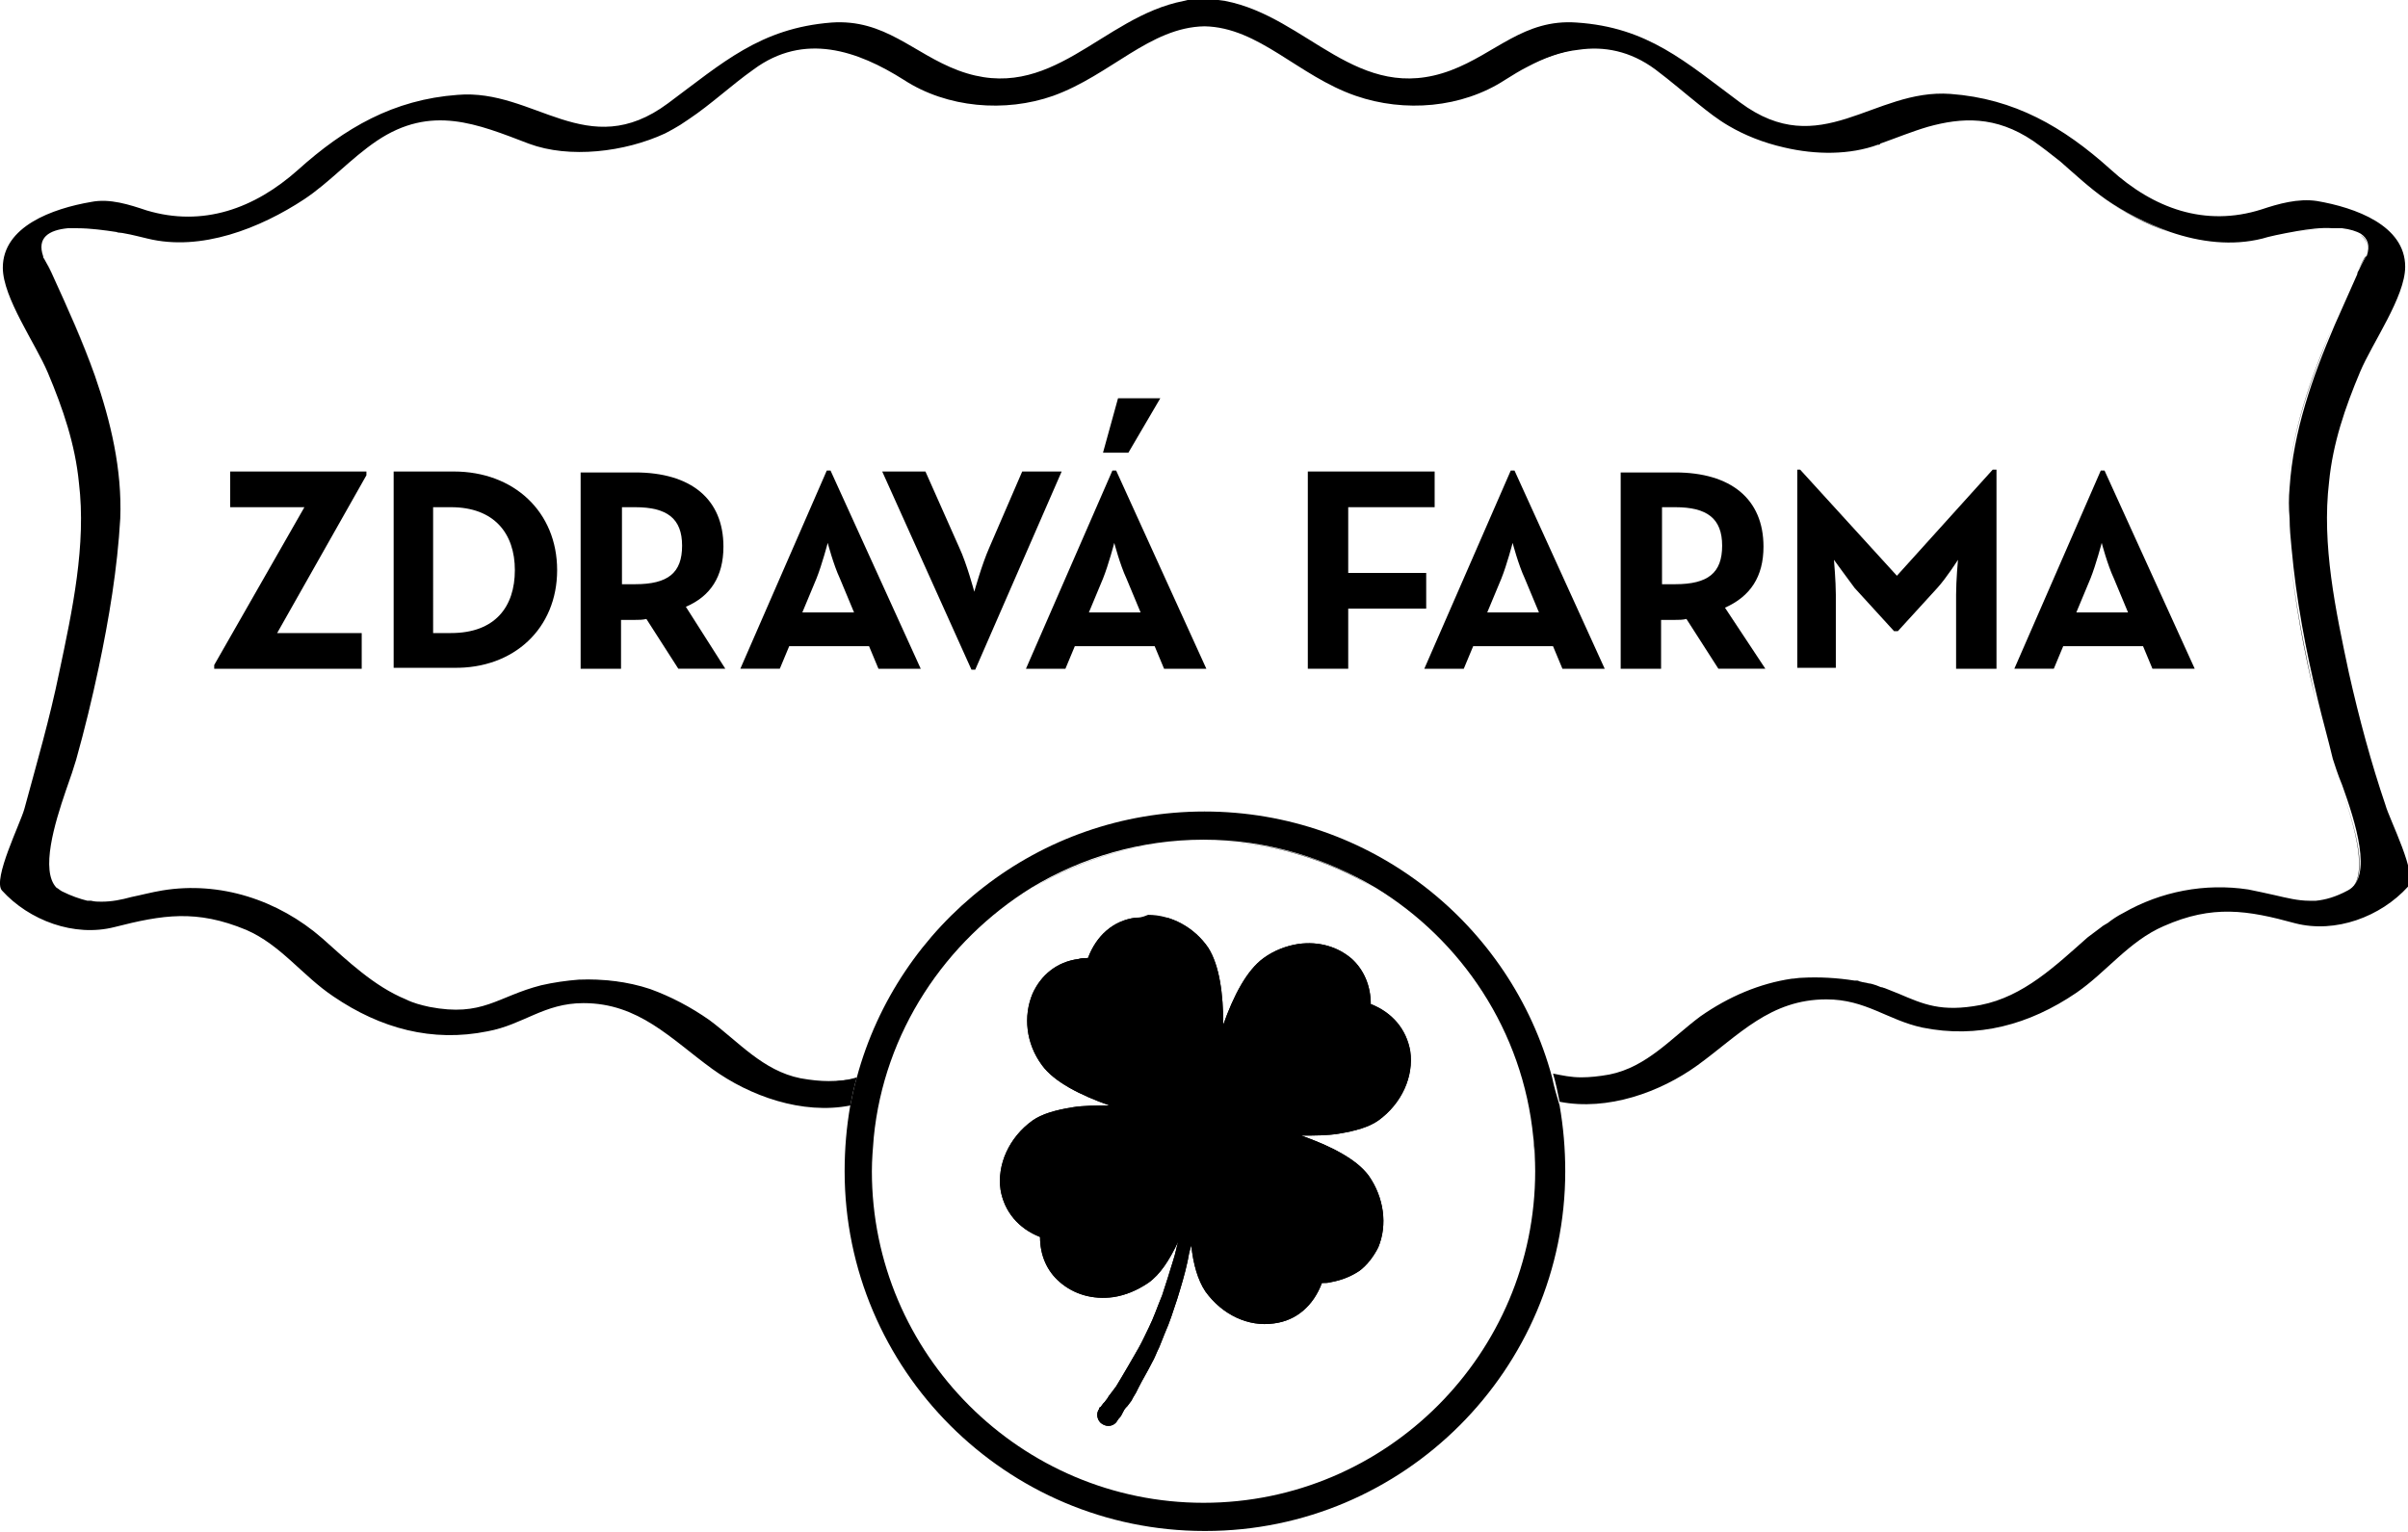 <?xml version="1.0" encoding="utf-8"?>
<!-- Generator: Adobe Illustrator 23.0.3, SVG Export Plug-In . SVG Version: 6.00 Build 0)  -->
<svg version="1.1" id="Vrstva_1" xmlns="http://www.w3.org/2000/svg" xmlns:xlink="http://www.w3.org/1999/xlink" x="0px" y="0px"
	 viewBox="0 0 256.3 163.1" style="enable-background:new 0 0 256.3 163.1;" xml:space="preserve">
<style type="text/css">
	.st0{clip-path:url(#SVGID_2_);}
</style>
<g>
	<path d="M245.7,96.1c-1.2,0-2.4-0.3-3.7-0.6C243.2,95.8,244.4,96.1,245.7,96.1z"/>
	<path d="M243.7,58.4c0.5,5.5,1.5,10.9,2.8,16.2C245.3,69.3,244.2,63.9,243.7,58.4z"/>
	<path d="M251.7,27.5L251.7,27.5L251.7,27.5L251.7,27.5z"/>
	<path d="M251.8,27.4L251.8,27.4L251.8,27.4L251.8,27.4z"/>
	<path d="M248.3,34.7c-2.4,5.6-4.4,11.3-4.8,17.3C243.9,46,246,40.2,248.3,34.7z"/>
	<path d="M225.9,97.4c-0.6,0.3-1.2,0.7-1.7,1.1C224.7,98.1,225.3,97.8,225.9,97.4z"/>
	<path d="M248.8,24.4c0.1,0,0.2,0,0.3,0C249,24.4,248.9,24.4,248.8,24.4z"/>
	<path d="M200.1,105.4c-0.2-0.1-0.3-0.1-0.5-0.2C199.8,105.3,199.9,105.4,200.1,105.4z"/>
	<path d="M197.9,104.9c-0.1,0-0.2-0.1-0.3-0.1C197.7,104.8,197.8,104.8,197.9,104.9z"/>
	<path d="M223.9,98.6c-0.1,0.1-0.2,0.1-0.3,0.2C223.7,98.8,223.8,98.7,223.9,98.6z"/>
	<path d="M202,106.1c-0.5-0.2-1-0.4-1.5-0.6C201,105.8,201.5,105.9,202,106.1z"/>
	<path d="M191.7,104.5c-0.4,0-0.8,0.1-1.1,0.1C190.9,104.6,191.3,104.5,191.7,104.5z"/>
	<path d="M244.3,24.7c1.2-0.2,2.6-0.4,3.8-0.3C246.9,24.3,245.6,24.5,244.3,24.7z"/>
	<path d="M9.6,96.1c-0.1,0-0.1,0-0.2,0C9.4,96,9.5,96,9.6,96.1z"/>
	<path d="M4.6,27.5v-0.1V27.5L4.6,27.5z"/>
	<path d="M43.2,106.6C43.2,106.5,43.2,106.5,43.2,106.6C43.2,106.5,43.2,106.5,43.2,106.6z"/>
	<path d="M13.9,95.7c-1.1,0.3-2.1,0.5-3.2,0.5C11.7,96.1,12.8,95.9,13.9,95.7z"/>
	<path d="M4.5,27.4L4.5,27.4L4.5,27.4L4.5,27.4z"/>
	<path d="M162.6,7c1.7-0.9,3.5-1.6,5.4-1.8C166.2,5.5,164.4,6.1,162.6,7z"/>
	<path d="M12.4,24.7c0.2,0,0.4,0.1,0.6,0.1C12.8,24.8,12.6,24.8,12.4,24.7z"/>
	<path d="M8.2,24.3c1.3,0,2.8,0.2,4.1,0.4C11,24.5,9.6,24.3,8.2,24.3z"/>
	<path d="M7.1,24.4c0.1,0,0.3,0,0.4,0C7.4,24.4,7.3,24.4,7.1,24.4z"/>
	<path d="M230.9,24.7c-2.5-0.9-4.8-2.1-6.9-3.5c-1.7-1.2-3.2-2.6-4.8-4c1.6,1.4,3.1,2.8,4.8,4C226.1,22.6,228.4,23.9,230.9,24.7z"/>
	<path d="M6,94.6c0.2,0.2,0.3,0.3,0.6,0.4c1,0.5,1.9,0.8,2.7,1c-0.8-0.2-1.7-0.5-2.7-1C6.3,94.9,6.1,94.8,6,94.6z"/>
	<path d="M10.5,71.2C9.8,74.5,9,77.8,8.1,81c-0.2,0.7-0.6,1.9-1.1,3.3c0.5-1.4,0.9-2.6,1.1-3.3C9,77.8,9.8,74.5,10.5,71.2z"/>
	<path d="M73.2,12.7c-0.3,0.2-0.6,0.4-0.9,0.6c-0.5,0.3-1,0.6-1.6,0.9c0.6-0.3,1.1-0.6,1.6-0.9C72.6,13.1,72.9,12.9,73.2,12.7z"/>
	<path d="M5,28.1c0.2,0.4,0.4,0.9,0.6,1.2c1.6,3.5,3.2,7,4.5,10.7c-1.3-3.6-2.9-7.2-4.5-10.7C5.4,28.9,5.2,28.4,5,28.1z"/>
	<path d="M61.6,104.4c2.6-0.2,5.2,0.2,7.6,1C66.7,104.6,64.2,104.3,61.6,104.4z"/>
	<path d="M163.4,124.7L163.4,124.7c0-1.2-0.1-2.4-0.2-3.6C163.4,122.3,163.4,123.5,163.4,124.7z"/>
	<path d="M189.9,15.6c-2.1-0.5-4.2-1.3-5.9-2.3c-1.1-0.7-2.2-1.5-3.2-2.3c1,0.8,2,1.6,3.2,2.3C185.7,14.3,187.7,15.1,189.9,15.6z"/>
	<path d="M88.2,115.2c1.1,0,2.1-0.2,3-0.4l0,0C90.2,115,89.3,115.1,88.2,115.2z"/>
	<path d="M92.9,124.7L92.9,124.7c0-1.2,0.1-2.4,0.2-3.6C93,122.3,92.9,123.5,92.9,124.7z"/>
	<path d="M205.2,13.5c-1.7,0.5-3.3,1.1-5.1,1.8c-0.1,0-0.2,0-0.2,0.1c0.1,0,0.2,0,0.2-0.1C201.9,14.6,203.5,14,205.2,13.5z"/>
	<path d="M249.8,95c-1.3,0.7-2.4,1-3.4,1.1C247.4,96,248.5,95.7,249.8,95c2.6-1.4,0.7-7.3-0.6-11.2C250.5,87.7,252.5,93.6,249.8,95z
		"/>
	<path d="M191.7,104.5c1.8-0.2,3.7-0.1,5.6,0.3C195.4,104.4,193.5,104.3,191.7,104.5z"/>
	<path d="M251,28.8c0.3-0.7,0.8-1.5,0.8-1.5l0,0C251.7,27.3,251.3,28.1,251,28.8z"/>
	<path d="M165.2,114.7c0.9,0.3,1.9,0.4,3,0.4C167,115.1,166.1,115,165.2,114.7L165.2,114.7z"/>
	<path d="M168.2,115.2L168.2,115.2L168.2,115.2z"/>
	<path d="M251.8,27.4L251.8,27.4L251.8,27.4c0.4-1.2,0.1-1.9-0.6-2.4C251.9,25.4,252.2,26.2,251.8,27.4z"/>
	<path d="M4.6,27.4v0.1V27.4L4.6,27.4L4.6,27.4C4.5,27.4,4.5,27.4,4.6,27.4z"/>
	<path d="M146.4,94.6c-5.3-3.2-11.6-5.1-18.3-5.1s-12.9,1.9-18.3,5.1c5.3-3.2,11.6-5.1,18.3-5.1C134.8,89.5,141.1,91.3,146.4,94.6z"
		/>
	<polygon points="4.5,27.4 4.5,27.4 4.5,27.4 4.5,27.4 	"/>
	<path d="M251.7,27.5L251.7,27.5c0-0.1,0-0.1,0-0.1l0,0C251.8,27.4,251.7,27.5,251.7,27.5z"/>
	<polygon points="251.8,27.4 251.8,27.4 251.8,27.4 	"/>
	<path d="M250,71.6c-1.4-6.6-2.9-13.6-2.1-20.3c0.4-4.1,1.7-7.9,3.3-11.7c1.3-3.1,4.8-8,4.8-11.2c0-4.4-5.3-6.3-9.4-7
		c-2-0.3-4.1,0.3-5.9,0.9c-6,1.9-11.5-0.1-16.1-4.3c-5-4.5-10.2-7.5-17-8c-8.2-0.6-13.8,7.3-22.4,0.9c-5.8-4.3-9.8-8-17.4-8.5
		c-5.6-0.4-8.6,3.3-13.4,5.1c-9.9,3.7-15.2-5.7-24-7.4c-0.7-0.1-1.5-0.2-2.2-0.3c-0.7,0-1.5,0.1-2.2,0.3c-8.8,1.7-14.1,11.1-24,7.4
		C97.2,5.7,94.2,2,88.5,2.4C80.9,3,76.9,6.7,71.1,11c-8.6,6.4-14.2-1.6-22.4-0.9c-6.8,0.5-12,3.5-17,8c-4.6,4.1-10.1,6.1-16.1,4.3
		c-1.8-0.6-3.9-1.3-5.9-0.9c-4.1,0.7-9.4,2.6-9.4,7c0,3.2,3.5,8.1,4.8,11.2c1.6,3.8,2.9,7.6,3.3,11.7C9.2,58,7.7,65,6.3,71.6
		c-1,4.9-2.4,9.7-3.7,14.5c-0.4,1.5-3.4,7.5-2.4,8.7c2.9,3.2,7.7,5,12,3.9c5.1-1.3,8.7-1.9,14,0.3c3.7,1.6,6,4.9,9.3,7.1
		c5,3.4,10.5,4.9,16.4,3.7c3.8-0.7,6-3,10.2-3c5.9,0,9.3,3.8,13.7,7c4,2.9,9.6,4.9,14.7,3.9c0.2-1,0.4-2,0.7-3
		c-0.9,0.3-1.9,0.4-3,0.4c-0.9,0-1.9-0.1-3-0.3c-4-0.8-6.6-3.9-9.7-6.2c-2-1.4-4.1-2.5-6.3-3.3c-2.4-0.8-5-1.1-7.6-1
		c-1.3,0.1-2.7,0.3-4,0.6c-4.7,1.2-6.2,3.4-11.9,2.3c-0.9-0.2-1.7-0.4-2.5-0.8l0,0c-3.4-1.4-6.2-4.1-8.9-6.5
		c-4.7-4.1-10.9-6.1-17-5.1C16.1,95,15,95.3,14,95.5c-1.1,0.3-2.1,0.5-3.2,0.5c-0.4,0-0.7,0-1.1-0.1c-0.1,0-0.1,0-0.2,0
		c-0.1,0-0.1,0-0.2,0c-0.8-0.2-1.7-0.5-2.7-1c-0.2-0.1-0.4-0.3-0.6-0.4c-1.7-1.8-0.2-6.8,1-10.3c0.5-1.4,0.9-2.6,1.1-3.3
		c0.9-3.2,1.7-6.5,2.4-9.8c1.1-5.2,2-10.6,2.3-15.9c0.2-5.2-1-10.3-2.7-15.2c-1.3-3.6-2.9-7.2-4.5-10.7c-0.2-0.4-0.4-0.8-0.6-1.2
		c-0.2-0.4-0.4-0.7-0.4-0.7l0,0l0,0v0.1l0,0v-0.1v-0.1l0,0c-0.7-2,0.6-2.8,2.6-3c0.1,0,0.3,0,0.4,0c0.2,0,0.5,0,0.7,0
		c1.3,0,2.8,0.2,4.1,0.4l0,0c0.2,0,0.4,0.1,0.6,0.1c1.2,0.2,2.2,0.5,2.7,0.6c5.7,1.4,12-1.1,16.7-4.2c2.7-1.8,4.9-4.3,7.7-6.2
		c5.8-3.9,10.7-1.8,16.2,0.3c4.3,1.6,10.2,0.9,14.5-1.1c0.6-0.3,1.1-0.6,1.6-0.9c0.3-0.2,0.6-0.4,0.9-0.6c2.4-1.6,4.5-3.6,6.9-5.3
		c5.4-4,11.1-2,16,1.1c4.6,3,10.8,3.5,15.9,1.7c6.1-2.2,10.3-7.3,16.1-7.4c5.8,0.1,10,5.3,16.1,7.4c5.2,1.8,11.3,1.3,15.9-1.7
		c0.8-0.5,1.6-1,2.4-1.4c1.7-0.9,3.5-1.6,5.4-1.8c2.7-0.4,5.5,0.1,8.2,2.1c1.6,1.2,3.1,2.5,4.6,3.7c1,0.8,2,1.6,3.2,2.3
		c1.7,1,3.7,1.8,5.9,2.3c3.4,0.8,7,0.8,10-0.3c0.1,0,0.2,0,0.2-0.1c1.7-0.6,3.4-1.3,5.1-1.8c3.6-1,7.2-1.2,11.2,1.5
		c1,0.7,1.9,1.4,2.9,2.2c1.6,1.4,3.1,2.8,4.8,4c2,1.4,4.4,2.6,6.9,3.5c3.2,1.1,6.6,1.5,9.8,0.7c0.6-0.2,2-0.5,3.7-0.8
		c1.2-0.2,2.6-0.4,3.8-0.3c0.3,0,0.5,0,0.7,0c0.1,0,0.2,0,0.3,0c0.8,0.1,1.5,0.3,2,0.6c0.7,0.5,1,1.2,0.6,2.4l0,0v0.1l0,0l0,0
		c0-0.1,0-0.1,0-0.2l0,0l0,0l0,0c0,0-0.5,0.8-0.8,1.5c-0.1,0.2-0.2,0.3-0.2,0.5c-0.8,1.8-1.6,3.6-2.4,5.4
		c-2.4,5.6-4.4,11.3-4.8,17.3c-0.1,1.1-0.1,2.2,0,3.3c0,1,0.1,2.1,0.2,3.1c0.5,5.5,1.5,10.9,2.8,16.2c0.5,2.1,1.1,4.2,1.6,6.3
		c0.2,0.6,0.5,1.6,1,2.8c1.4,3.9,3.3,9.8,0.6,11.2c-1.3,0.7-2.4,1-3.4,1.1c-0.2,0-0.5,0-0.7,0c-1.2,0-2.4-0.3-3.7-0.6
		c-0.9-0.2-1.8-0.4-2.8-0.6c-4.6-0.7-9.3,0.2-13.3,2.5c-0.6,0.3-1.2,0.7-1.7,1.1c-0.1,0-0.1,0.1-0.2,0.1c-0.1,0.1-0.2,0.1-0.3,0.2
		c-0.5,0.4-1.1,0.8-1.6,1.2c-3.4,3-6.8,6.3-11.4,7.2c-4.2,0.8-6.1-0.1-8.7-1.2c-0.5-0.2-1-0.4-1.5-0.6c-0.1,0-0.2-0.1-0.4-0.1
		c-0.2-0.1-0.3-0.1-0.5-0.2c-0.3-0.1-0.6-0.2-0.8-0.2c-0.3-0.1-0.6-0.1-0.9-0.2c-0.1,0-0.2-0.1-0.3-0.1s-0.2,0-0.3,0
		c-1.9-0.3-3.8-0.4-5.6-0.3l0,0c-0.4,0-0.8,0.1-1.1,0.1c-3.4,0.5-6.7,1.9-9.7,4c-3.1,2.3-5.7,5.4-9.7,6.2c-1.1,0.2-2.1,0.3-3,0.3
		l0,0l0,0c-1.1,0-2-0.2-3-0.4c0.3,1,0.5,2,0.7,3c5.1,1,10.7-1,14.7-3.9c4.4-3.2,7.7-7,13.7-7c4.2,0,6.5,2.2,10.2,3
		c5.9,1.2,11.4-0.3,16.4-3.7c3.2-2.2,5.6-5.5,9.3-7.1c5.2-2.3,8.9-1.7,14-0.3c4.3,1.1,9.1-0.7,12-3.9c1.1-1.2-2-7.2-2.4-8.7
		C252.4,81.3,251.1,76.5,250,71.6z"/>
	<path d="M165.2,114.7c-4.4-16.3-19.3-28.3-37-28.3s-32.6,12-37,28.3l0,0c-0.3,1-0.5,2-0.7,3c-0.4,2.3-0.6,4.6-0.6,7
		c0,21.1,17.2,38.3,38.3,38.3h0.1c21.1,0,38.3-17.2,38.3-38.3c0-2.4-0.2-4.7-0.6-7C165.7,116.7,165.4,115.7,165.2,114.7L165.2,114.7
		z M163.4,124.7c0,19.4-15.8,35.3-35.3,35.3c-19.4,0-35.3-15.8-35.3-35.3l0,0c0-1.2,0.1-2.4,0.2-3.6c1.1-11.2,7.6-20.9,16.8-26.6
		c5.3-3.2,11.6-5.1,18.3-5.1c6.7,0,12.9,1.9,18.3,5.1c9.2,5.6,15.7,15.3,16.8,26.6C163.4,122.3,163.4,123.5,163.4,124.7L163.4,124.7
		z"/>
</g>
<g>
	<polygon points="22.8,71.2 38.5,71.2 38.5,67.4 29.5,67.4 39,50.6 39,50.2 24.5,50.2 24.5,54 32.4,54 22.8,70.8 	"/>
	<path d="M59.3,60.7c0-6.2-4.6-10.5-11-10.5h-6.4v20.9h6.4C54.7,71.2,59.3,66.9,59.3,60.7z M48,67.4h-1.9V54H48
		c4.6,0,6.8,2.8,6.8,6.7S52.7,67.4,48,67.4z"/>
	<path d="M77,58.2c0-5.1-3.5-7.9-9.4-7.9h-5.8v20.9h4.3V66h1.5c0.4,0,0.8,0,1.2-0.1l3.4,5.3h5L73,64.6C75.6,63.5,77,61.4,77,58.2z
		 M67.6,62.2h-1.4V54h1.4c3.4,0,5,1.2,5,4.1S71.1,62.2,67.6,62.2z"/>
	<path d="M88,50.1l-9.2,21.1H83l1-2.4h8.5l1,2.4H98l-9.6-21.1H88z M90.9,65.2h-5.5l1.5-3.6c0.6-1.5,1.2-3.8,1.2-3.8s0.6,2.3,1.3,3.8
		L90.9,65.2z"/>
	<path d="M105.3,58.3c-0.8,1.8-1.6,4.7-1.6,4.7s-0.8-3-1.6-4.7l-3.6-8.1h-4.6l9.5,21.1h0.4l9.2-21.1h-4.2L105.3,58.3z"/>
	<path d="M113.4,71.2l1-2.4h8.5l1,2.4h4.5l-9.6-21.1h-0.4l-9.2,21.1H113.4z M117.4,61.6c0.6-1.5,1.2-3.8,1.2-3.8s0.6,2.3,1.3,3.8
		l1.5,3.6h-5.5L117.4,61.6z"/>
	<polygon points="123.5,42.4 119,42.4 117.4,48.2 120.1,48.2 	"/>
	<polygon points="139.2,71.2 143.5,71.2 143.5,64.8 151.8,64.8 151.8,61 143.5,61 143.5,54 152.7,54 152.7,50.2 139.2,50.2 	"/>
	<path d="M155.8,71.2l1-2.4h8.5l1,2.4h4.5l-9.6-21.1h-0.4l-9.2,21.1H155.8z M159.8,61.6c0.6-1.5,1.2-3.8,1.2-3.8s0.6,2.3,1.3,3.8
		l1.5,3.6h-5.5L159.8,61.6z"/>
	<path d="M187.7,58.2c0-5.1-3.5-7.9-9.4-7.9h-5.8v20.9h4.3V66h1.5c0.4,0,0.8,0,1.2-0.1l3.4,5.3h5l-4.3-6.5
		C186.3,63.5,187.7,61.4,187.7,58.2z M178.3,62.2h-1.4V54h1.4c3.4,0,5,1.2,5,4.1S181.8,62.2,178.3,62.2z"/>
	<path d="M208.3,71.2h4.2V50h-0.4l-10.2,11.3L191.6,50h-0.3v21.1h4.1v-7.8c0-1.4-0.2-3.7-0.2-3.7s1.3,1.8,2.2,3l4.2,4.6h0.4l4.2-4.6
		c1-1.1,2.2-3,2.2-3s-0.2,2.2-0.2,3.7v7.9H208.3z"/>
	<path d="M223.6,50.1l-9.2,21.1h4.2l1-2.4h8.5l1,2.4h4.5L224,50.1H223.6z M226.5,65.2H221l1.5-3.6c0.6-1.5,1.2-3.8,1.2-3.8
		s0.6,2.3,1.3,3.8L226.5,65.2z"/>
</g>
<g>
	<g>
		<g>
			<defs>
				<path id="SVGID_1_" d="M120.9,97.7c-2.4,0.3-4.2,1.9-5.1,4.3c-0.3,0-0.7,0-1,0.1c-2.3,0.3-4,1.7-4.9,3.7c-1,2.4-0.7,5.3,1,7.6
					c1.3,1.8,4.1,3.2,7.2,4.3c-1.4,0-2.8,0-4,0.2c-1.8,0.3-3.2,0.7-4.2,1.4c-2.5,1.8-3.8,4.7-3.4,7.4c0.4,2.3,1.9,4.1,4.2,5
					c0,1.9,0.7,3.6,2.1,4.8c1.5,1.3,3.5,1.9,5.7,1.6c1.3-0.2,2.5-0.7,3.7-1.5c1.3-0.9,2.3-2.5,3.2-4.4c-0.2,0.7-0.3,1.3-0.5,1.9
					c-0.4,1.3-0.8,2.6-1.2,3.8c-0.5,1.2-0.9,2.4-1.4,3.4c-0.4,0.8-0.7,1.5-1.1,2.2c-0.1,0.2-0.3,0.5-0.4,0.7c-0.5,0.9-1,1.7-1.4,2.4
					c-0.1,0.2-0.2,0.3-0.3,0.5c-0.1,0.2-0.2,0.3-0.3,0.5c-0.1,0.1-0.2,0.3-0.3,0.4c-0.1,0.1-0.2,0.3-0.3,0.4
					c-0.2,0.2-0.3,0.5-0.5,0.7c-0.1,0.2-0.3,0.3-0.4,0.5c-0.1,0.1-0.1,0.2-0.2,0.2c-0.1,0.1-0.1,0.1-0.1,0.1l0,0c0,0,0,0,0,0.1
					c-0.4,0.5-0.2,1.3,0.3,1.6c0.6,0.4,1.3,0.2,1.6-0.3c0,0,0.1-0.2,0.3-0.4c0.1-0.1,0.2-0.3,0.3-0.5c0.1-0.2,0.2-0.4,0.4-0.6
					l0.1-0.1c0.1-0.1,0.2-0.3,0.3-0.4c0.1-0.1,0.2-0.3,0.3-0.5c0.1-0.2,0.2-0.3,0.3-0.5c0.1-0.2,0.2-0.4,0.3-0.6
					c0.4-0.8,0.9-1.6,1.4-2.6c0.3-0.5,0.5-1.1,0.8-1.7c0.2-0.5,0.4-1,0.6-1.5c0.5-1.1,0.9-2.4,1.3-3.6c0.4-1.3,0.8-2.6,1.1-4
					c0.1-0.6,0.2-1.1,0.4-1.7c0.2,2,0.7,3.7,1.5,4.9c1.8,2.5,4.6,3.8,7.3,3.4c2.4-0.3,4.2-1.9,5.1-4.3c0.3,0,0.7,0,1-0.1
					c1.1-0.2,2.1-0.6,3-1.2c0.8-0.6,1.5-1.5,2-2.5c1-2.4,0.6-5.3-1-7.6c-1.3-1.8-4.1-3.2-7.2-4.3c1.4,0,2.8,0,4-0.2
					c1.8-0.3,3.2-0.7,4.2-1.4c2.5-1.8,3.8-4.7,3.4-7.4c-0.4-2.3-1.9-4.1-4.2-5c0-1.9-0.7-3.6-2-4.8c-1.5-1.3-3.5-1.9-5.7-1.6
					c-1.3,0.2-2.6,0.7-3.7,1.5c-1.8,1.3-3.2,4-4.3,7.1c0-3.3-0.4-6.3-1.6-8.2c-1.5-2.2-4-3.5-6.4-3.5
					C121.5,97.7,121.2,97.7,120.9,97.7"/>
			</defs>
			<use xlink:href="#SVGID_1_"  style="overflow:visible;"/>
			<clipPath id="SVGID_2_">
				<use xlink:href="#SVGID_1_"  style="overflow:visible;"/>
			</clipPath>
			<rect x="106" y="97.7" class="st0" width="44.2" height="54.5"/>
		</g>
	</g>
</g>
</svg>
